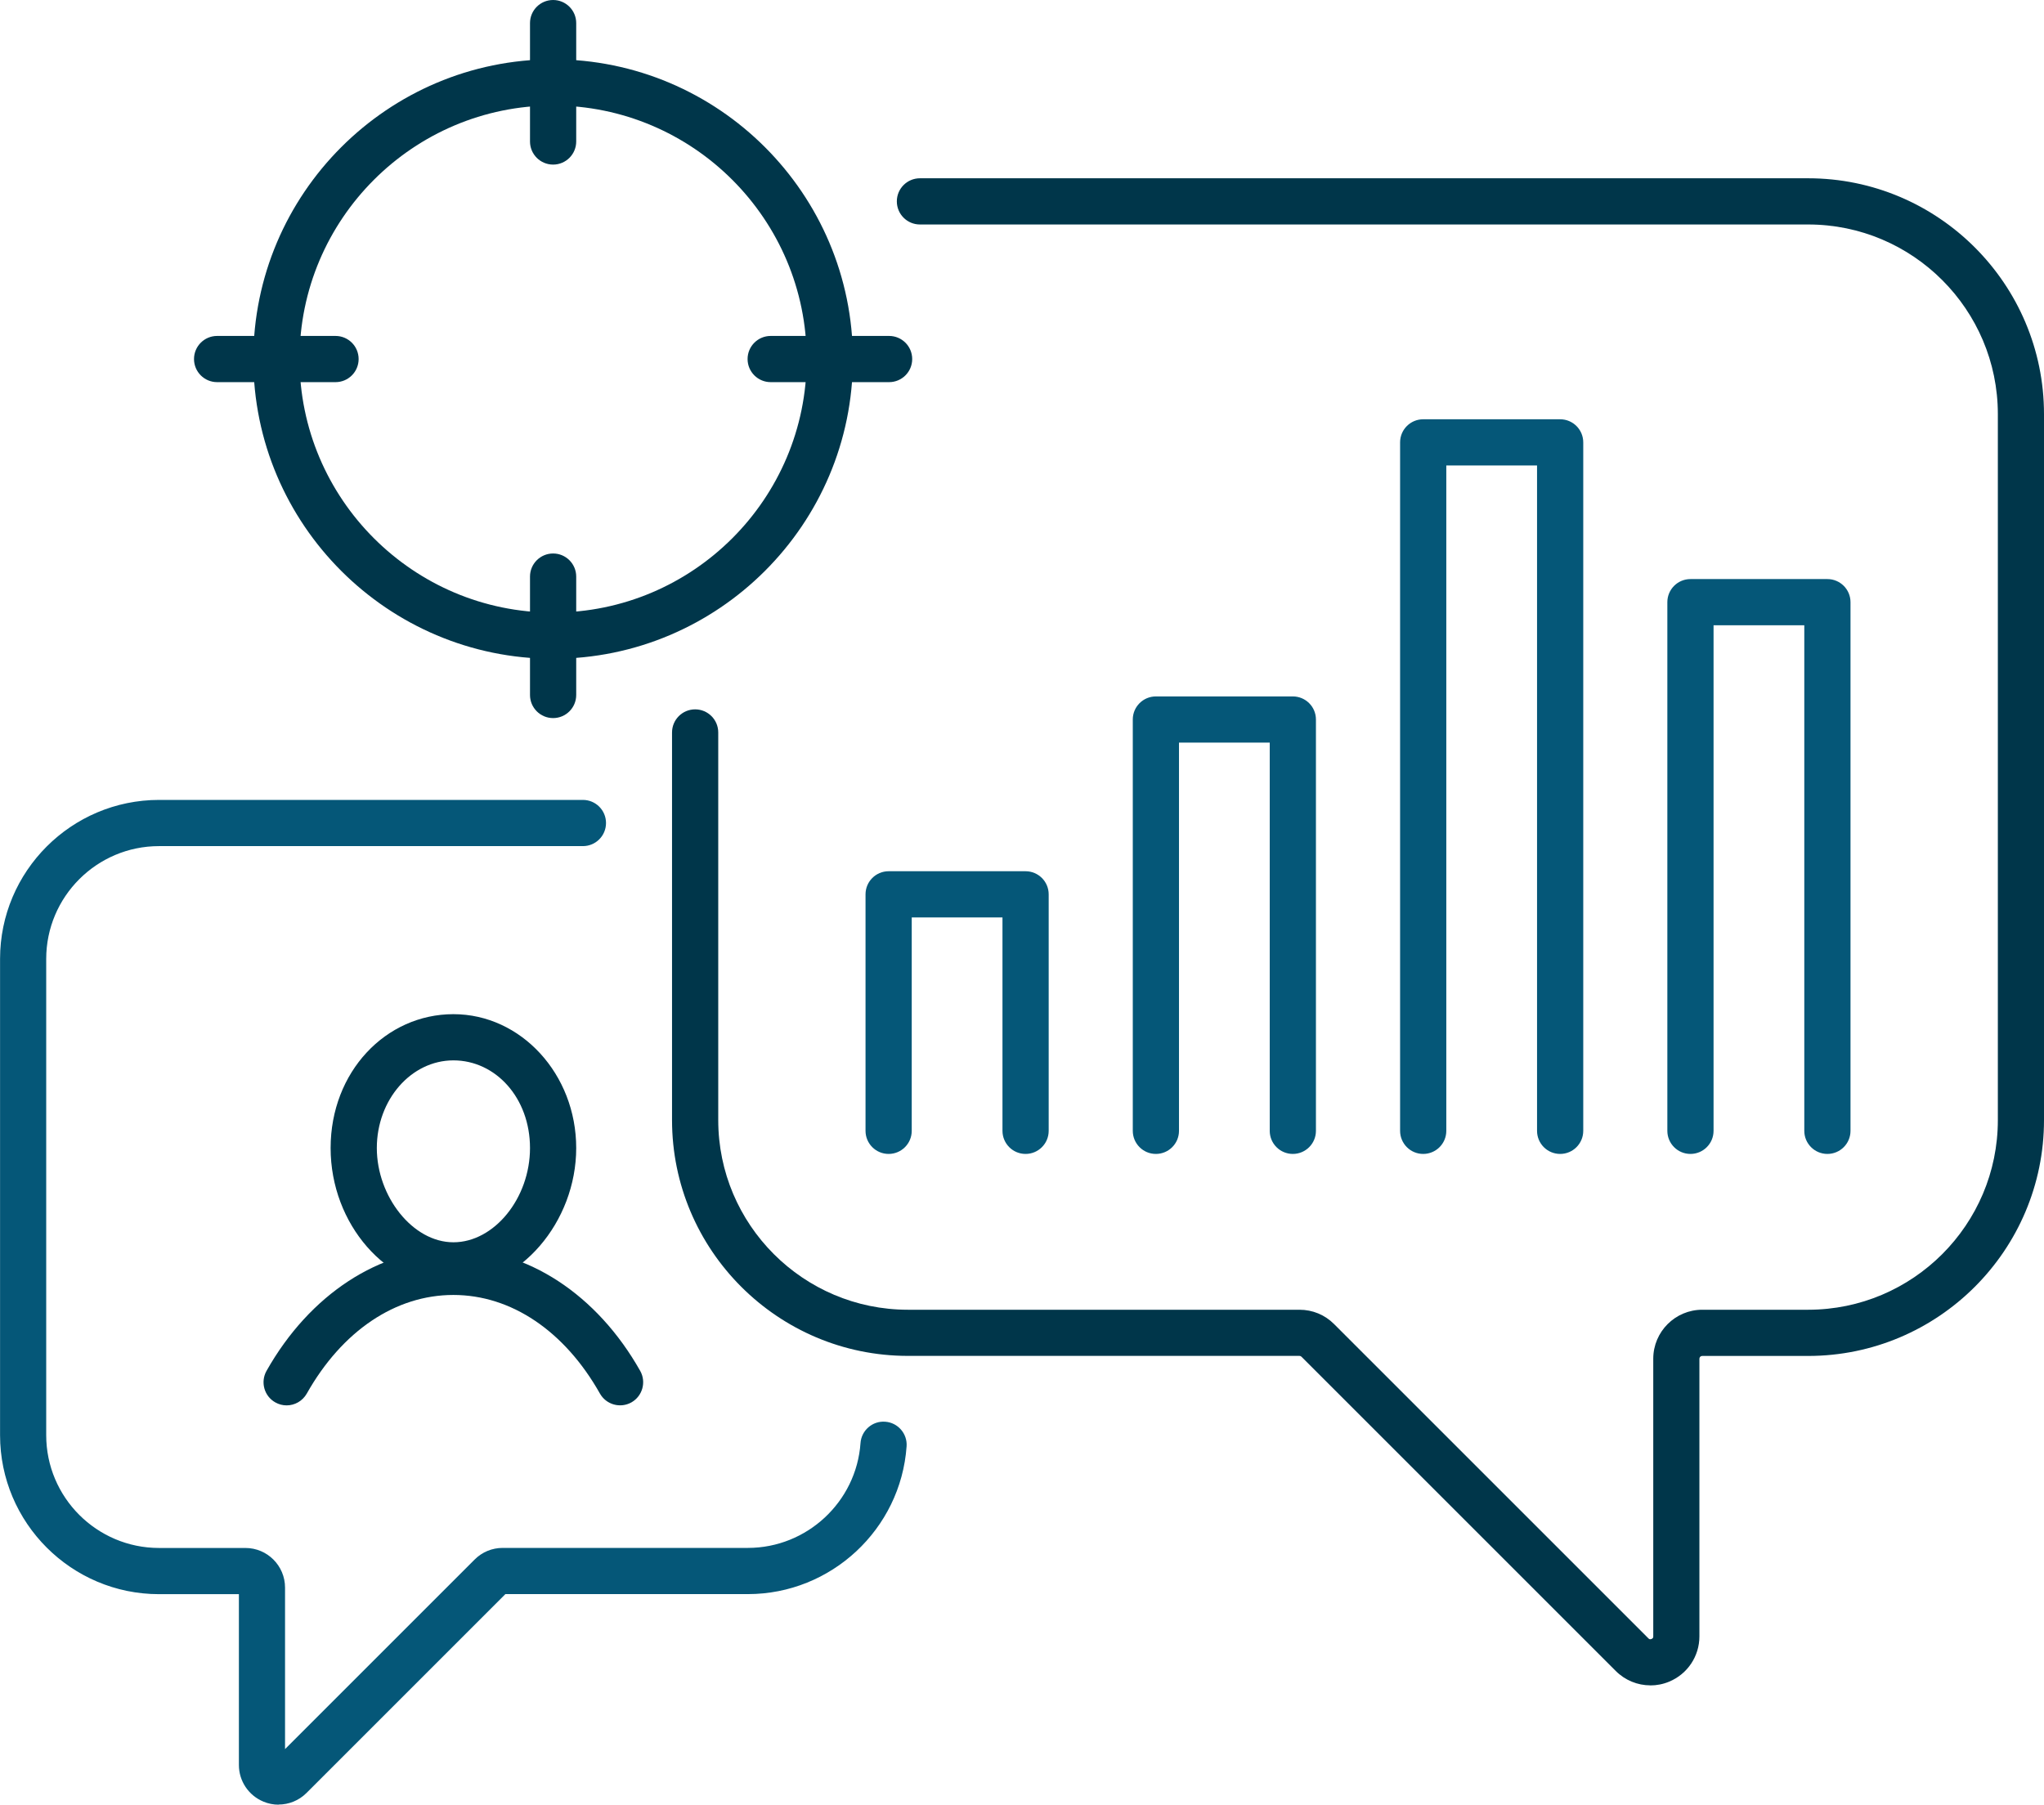 <?xml version="1.0" encoding="UTF-8"?><svg id="Layer_2" xmlns="http://www.w3.org/2000/svg" viewBox="0 0 353.88 312.49"><defs><style>.cls-1{fill:#00364a;}.cls-2{fill:#055778;}</style></defs><g id="Layer_1-2"><g><path class="cls-2" d="M48.23,312.49c-.88,0-1.78-.17-2.63-.53-2.57-1.07-4.24-3.56-4.24-6.34v-29.58h-13.82c-15.18,0-27.53-12.35-27.53-27.53v-82.47c0-15.18,12.35-27.53,27.53-27.53H100.92c2.21,0,4,1.79,4,4s-1.79,4-4,4H27.53c-10.77,0-19.53,8.76-19.53,19.53v82.47c0,10.77,8.76,19.53,19.53,19.53h14.96c3.79,0,6.86,3.08,6.86,6.86v27.97l32.83-32.83c1.3-1.3,3.02-2.01,4.85-2.01h42.46c10.21,0,18.77-7.97,19.49-18.14,.15-2.2,2.07-3.88,4.27-3.71,2.2,.15,3.87,2.07,3.71,4.27-1.01,14.35-13.07,25.58-27.47,25.58h-41.99l-34.43,34.43c-1.32,1.32-3.06,2.01-4.85,2.01Z"/><path class="cls-1" d="M285.73,291.83c-2.2,0-4.36-.86-5.99-2.49l-54.42-54.42c-.09-.09-.21-.14-.34-.14h-67.79c-22.52,0-40.84-18.32-40.84-40.84V126.83c0-2.21,1.79-4,4-4s4,1.79,4,4v67.12c0,18.11,14.73,32.84,32.84,32.84h67.79c2.27,0,4.4,.88,6,2.49l54.42,54.42c.08,.08,.23,.23,.53,.1,.3-.12,.3-.33,.3-.45v-48.08c0-4.68,3.81-8.48,8.48-8.48h18.34c18.11,0,32.84-14.73,32.84-32.84V71.71c0-18.11-14.73-32.84-32.84-32.84H159.27c-2.21,0-4-1.79-4-4s1.79-4,4-4h153.77c22.52,0,40.84,18.32,40.84,40.84v122.24c0,22.52-18.32,40.84-40.84,40.84h-18.34c-.27,0-.48,.22-.48,.48v48.08c0,3.44-2.06,6.52-5.24,7.84-1.06,.44-2.16,.65-3.26,.65Z"/><path class="cls-1" d="M78.5,223.11c-11.52,0-21.26-11.14-21.26-24.32s9.54-23.18,21.26-23.18,21.26,10.4,21.26,23.18-9.74,24.32-21.26,24.32Zm0-39.5c-7.31,0-13.26,6.81-13.26,15.18s6.2,16.32,13.26,16.32,13.26-7.63,13.26-16.32-5.95-15.18-13.26-15.18Z"/><path class="cls-1" d="M49.62,243.35c-.67,0-1.34-.17-1.96-.52-1.92-1.08-2.6-3.52-1.52-5.45,7.47-13.24,19.56-21.15,32.35-21.15s24.88,7.91,32.35,21.15c1.08,1.92,.4,4.36-1.52,5.45-1.93,1.08-4.36,.4-5.45-1.52-6.12-10.85-15.37-17.08-25.38-17.08s-19.26,6.22-25.38,17.08c-.74,1.3-2.09,2.04-3.49,2.04Z"/><path class="cls-1" d="M95.76,28.5c-2.21,0-4-1.79-4-4V4c0-2.21,1.79-4,4-4s4,1.79,4,4V24.5c0,2.21-1.79,4-4,4Z"/><path class="cls-1" d="M95.76,124.34c-2.21,0-4-1.79-4-4v-20.5c0-2.21,1.79-4,4-4s4,1.79,4,4v20.5c0,2.21-1.79,4-4,4Z"/><path class="cls-1" d="M58.09,66.17h-20.5c-2.21,0-4-1.79-4-4s1.79-4,4-4h20.5c2.21,0,4,1.79,4,4s-1.79,4-4,4Z"/><path class="cls-1" d="M153.93,66.17h-20.5c-2.21,0-4-1.79-4-4s1.79-4,4-4h20.5c2.21,0,4,1.79,4,4s-1.79,4-4,4Z"/><path class="cls-1" d="M95.76,114.07c-28.62,0-51.9-23.28-51.9-51.9S67.14,10.27,95.76,10.27s51.9,23.28,51.9,51.9-23.28,51.9-51.9,51.9Zm0-95.8c-24.21,0-43.9,19.69-43.9,43.9s19.69,43.9,43.9,43.9,43.9-19.69,43.9-43.9-19.69-43.9-43.9-43.9Z"/><path class="cls-2" d="M223.83,199.81c-2.21,0-4-1.79-4-4v-67.22h-15.71v67.22c0,2.21-1.79,4-4,4s-4-1.79-4-4V124.59c0-2.21,1.79-4,4-4h23.71c2.21,0,4,1.79,4,4v71.22c0,2.21-1.79,4-4,4Z"/><path class="cls-2" d="M270.11,199.81c-2.21,0-4-1.79-4-4V80.6h-15.71v115.21c0,2.21-1.79,4-4,4s-4-1.79-4-4V76.6c0-2.21,1.79-4,4-4h23.71c2.21,0,4,1.79,4,4v119.21c0,2.21-1.79,4-4,4Z"/><path class="cls-2" d="M316.38,199.81c-2.21,0-4-1.79-4-4V108.27h-15.71v87.54c0,2.21-1.79,4-4,4s-4-1.79-4-4V104.27c0-2.21,1.79-4,4-4h23.71c2.21,0,4,1.79,4,4v91.54c0,2.21-1.79,4-4,4Z"/><path class="cls-2" d="M177.56,199.81c-2.21,0-4-1.79-4-4v-36.95h-15.71v36.95c0,2.21-1.79,4-4,4s-4-1.79-4-4v-40.95c0-2.21,1.79-4,4-4h23.71c2.21,0,4,1.79,4,4v40.95c0,2.21-1.79,4-4,4Z"/></g></g></svg>